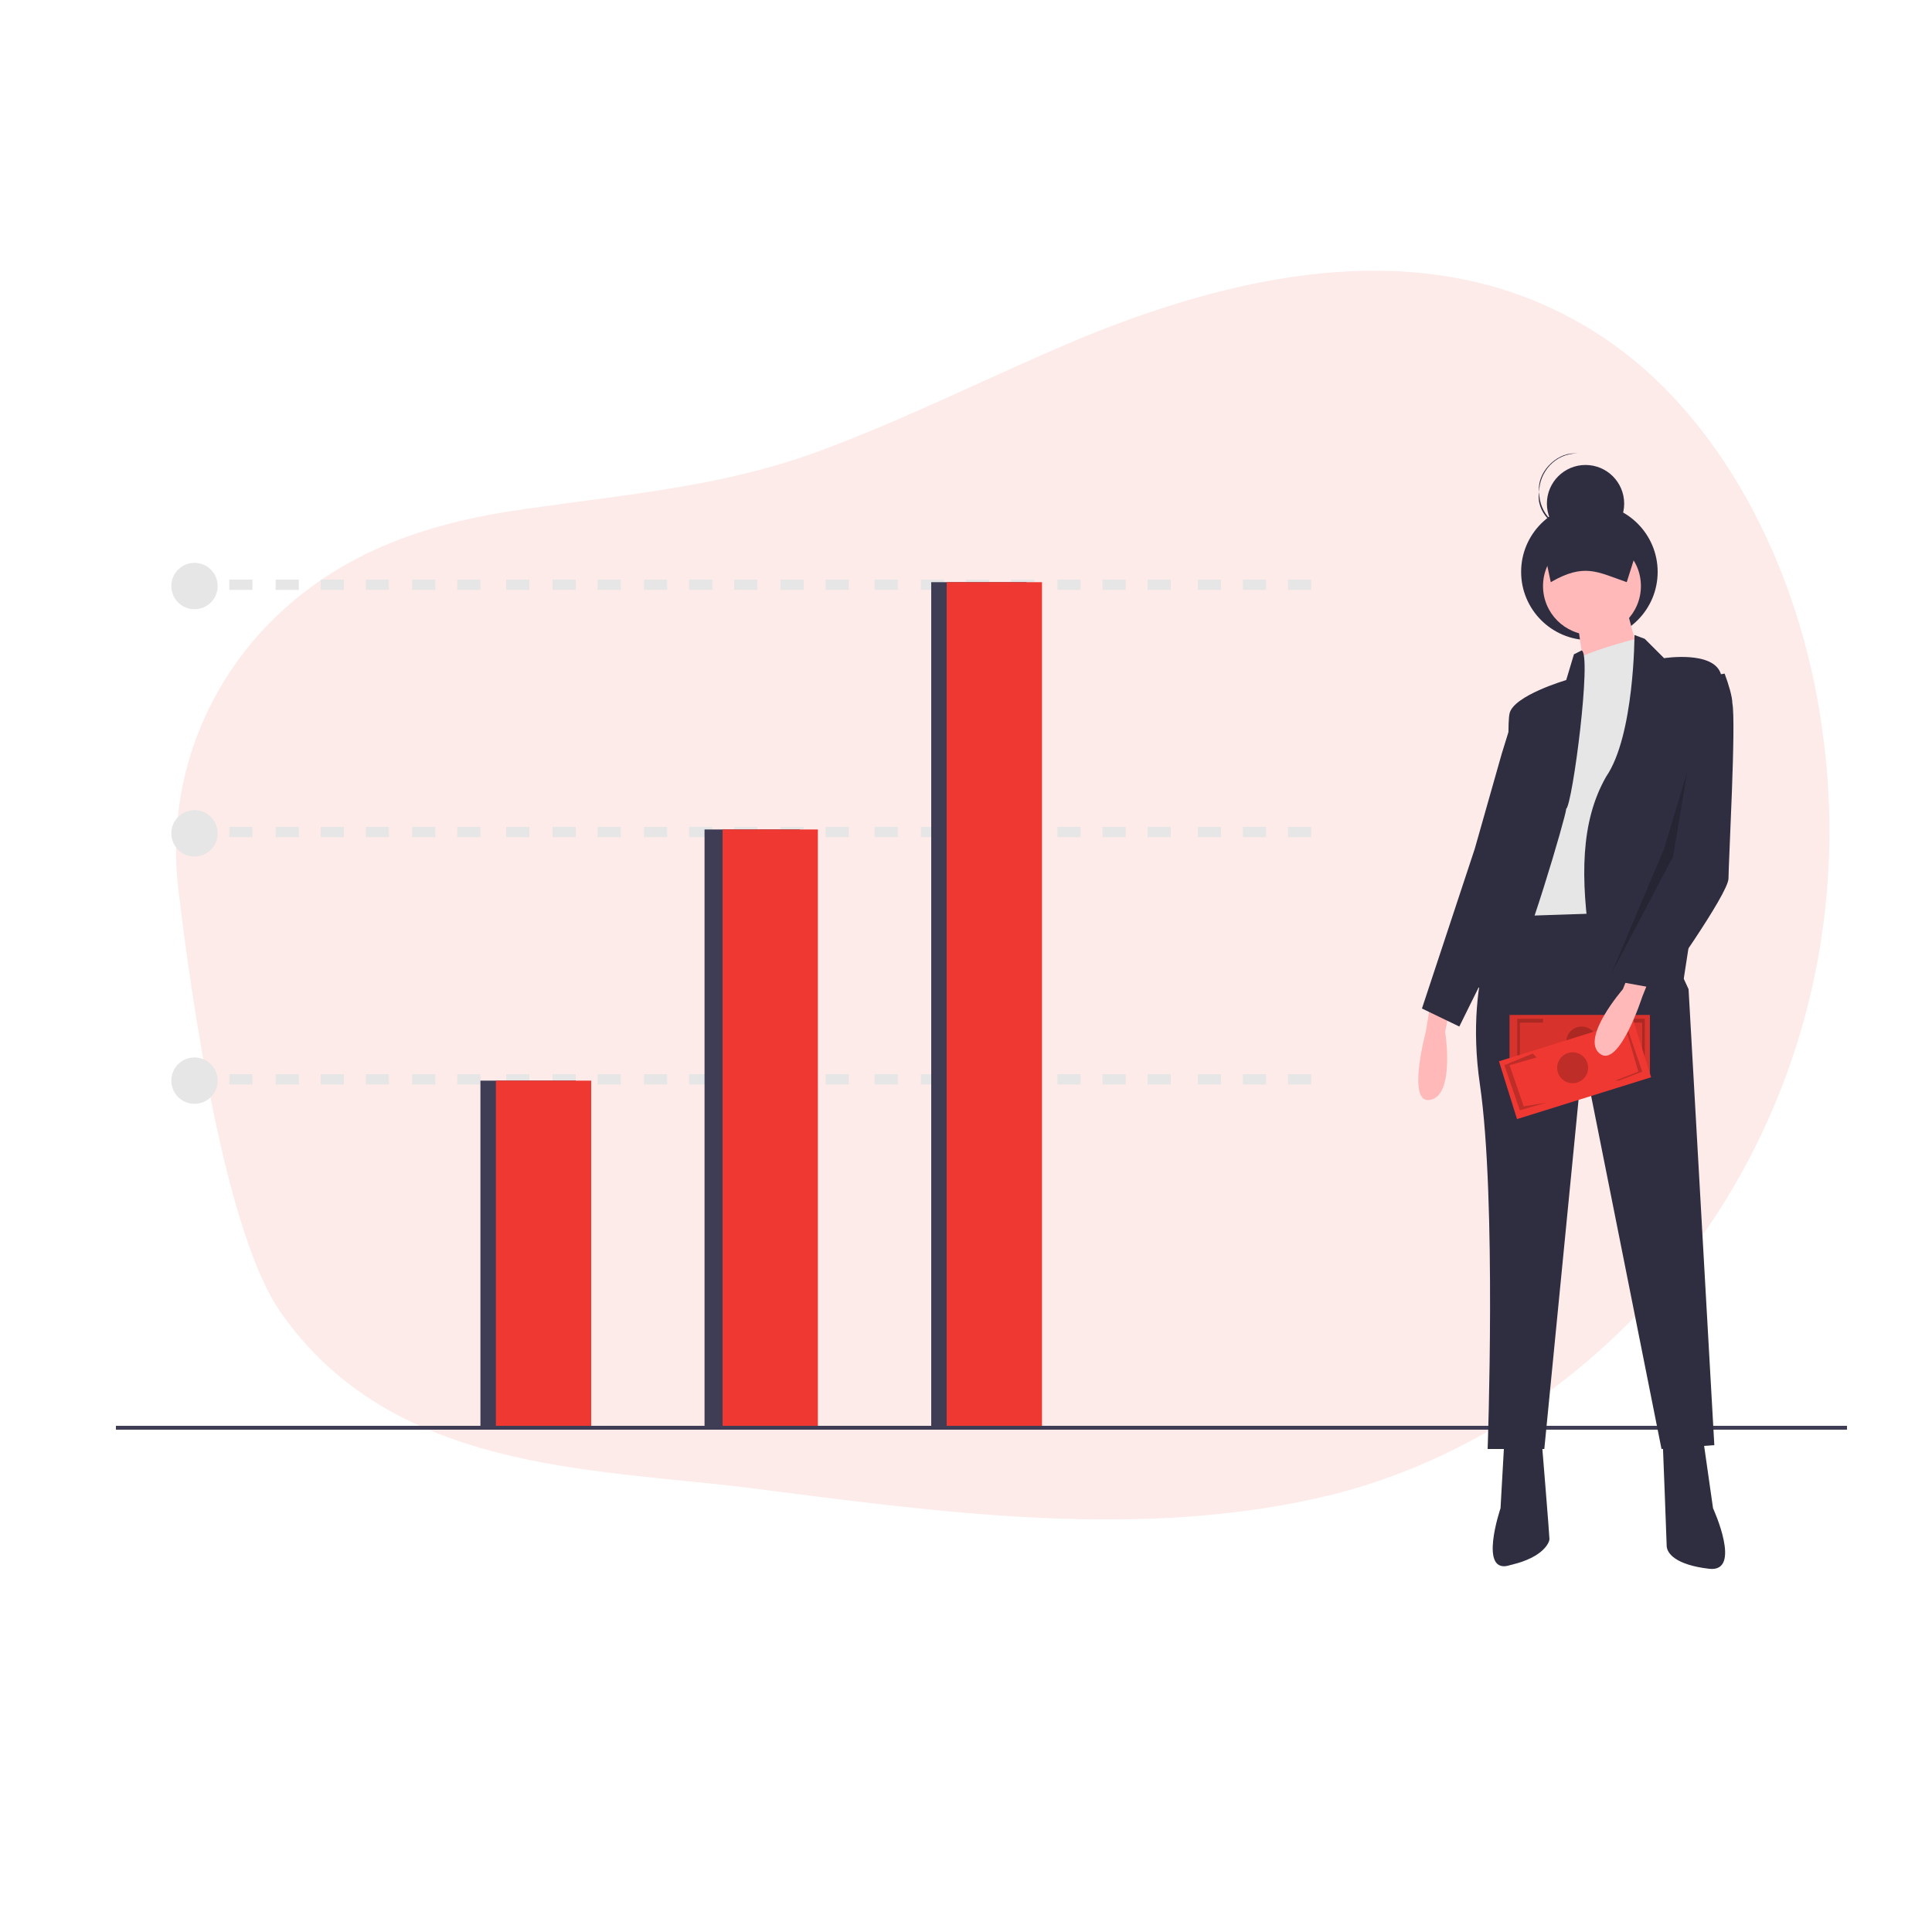 <?xml version="1.0" encoding="utf-8"?>
<!-- Generator: Adobe Illustrator 24.1.2, SVG Export Plug-In . SVG Version: 6.00 Build 0)  -->
<svg version="1.1" id="b56ce292-c2ef-482a-b84e-c8d73988b32f"
	 xmlns="http://www.w3.org/2000/svg" xmlns:xlink="http://www.w3.org/1999/xlink" x="0px" y="0px" width="150" height="150" viewBox="0 0 150 150"
	 style="enable-background:new 0 0 150 150;" xml:space="preserve">
<style type="text/css">
	.st0{opacity:0.1;fill:#EE3831;}
	.st1{fill:#E6E6E6;}
	.st2{fill:#3F3D56;}
	.st3{fill:#EE3831;}
	.st4{fill:#2F2E41;}
	.st5{fill:#FFB9B9;}
	.st6{opacity:0.1;enable-background:new    ;}
	.st7{opacity:0.2;enable-background:new    ;}
</style>
<path class="st0" d="M141.5,56.8c-1.7-12.8-8.1-25.1-17.8-31.1C111.4,18,96.9,21,84.3,26.1c-7,2.9-13.8,6.4-20.9,9
	c-7.4,2.7-14.9,3.3-22.5,4.4c-7.2,1-14.3,3.1-20,8.9c-5.2,5.3-8.1,12.9-7,21.1c0.3,2.3,2.9,25.3,7.9,32.4
	c8.6,12.3,23.9,12.1,36.2,13.6c14.9,1.9,30.8,4.2,45.6,0.5c11.4-2.9,22.3-10.5,29.6-21.6C140.2,83.7,143.4,70.4,141.5,56.8z"/>
<g>
	<rect x="15.1" y="83.6" class="st1" width="0.8" height="0.8"/>
	<path class="st1" d="M101.8,84.2h-1.8v-0.8h1.8V84.2z M98.3,84.2h-1.8v-0.8h1.8V84.2z M94.8,84.2H93v-0.8h1.8V84.2z M90.9,84.2
		h-1.8v-0.8h1.8V84.2z M87.4,84.2h-1.8v-0.8h1.8V84.2z M83.9,84.2h-1.8v-0.8h1.8V84.2z M80.3,84.2h-1.8v-0.8h1.8V84.2z M76.8,84.2
		H75v-0.8h1.8V84.2z M73.3,84.2h-1.8v-0.8h1.8V84.2z M69.7,84.2h-1.8v-0.8h1.8V84.2z M65.9,84.2h-1.8v-0.8h1.8V84.2z M62.4,84.2
		h-1.8v-0.8h1.8V84.2z M58.8,84.2h-1.8v-0.8h1.8V84.2z M55.3,84.2h-1.8v-0.8h1.8V84.2z M51.7,84.2H50v-0.8h1.8V84.2z M48.2,84.2
		h-1.8v-0.8h1.8V84.2z M44.7,84.2h-1.8v-0.8h1.8V84.2z M41.1,84.2h-1.8v-0.8h1.8V84.2z M37.3,84.2h-1.8v-0.8h1.8V84.2z M33.8,84.2
		H32v-0.8h1.8V84.2z M30.2,84.2h-1.8v-0.8h1.8C30.2,83.2,30.2,84.2,30.2,84.2z M26.7,84.2h-1.8v-0.8h1.8V84.2z M23.2,84.2h-1.8v-0.8
		h1.8V84.2z M19.6,84.2h-1.8v-0.8h1.8C19.6,83.2,19.6,84.2,19.6,84.2z"/>
	<rect x="15.1" y="64.4" class="st1" width="0.8" height="0.8"/>
	<path class="st1" d="M101.8,65h-1.8v-0.8h1.8V65z M98.3,65h-1.8v-0.8h1.8V65z M94.8,65H93v-0.8h1.8V65z M90.9,65h-1.8v-0.8h1.8V65z
		 M87.4,65h-1.8v-0.8h1.8V65z M83.9,65h-1.8v-0.8h1.8V65z M80.3,65h-1.8v-0.8h1.8V65z M76.8,65H75v-0.8h1.8V65z M73.3,65h-1.8v-0.8
		h1.8V65z M69.7,65h-1.8v-0.8h1.8V65z M65.9,65h-1.8v-0.8h1.8V65z M62.4,65h-1.8v-0.8h1.8V65z M58.8,65h-1.8v-0.8h1.8V65z M55.3,65
		h-1.8v-0.8h1.8V65z M51.7,65H50v-0.8h1.8V65z M48.2,65h-1.8v-0.8h1.8V65z M44.7,65h-1.8v-0.8h1.8V65z M41.1,65h-1.8v-0.8h1.8V65z
		 M37.3,65h-1.8v-0.8h1.8V65z M33.8,65H32v-0.8h1.8V65z M30.2,65h-1.8v-0.8h1.8V65z M26.7,65h-1.8v-0.8h1.8V65z M23.2,65h-1.8v-0.8
		h1.8V65z M19.6,65h-1.8v-0.8h1.8V65z"/>
	<rect x="15.1" y="44.9" class="st1" width="0.8" height="0.8"/>
	<path class="st1" d="M101.8,45.8h-1.8v-0.8h1.8V45.8z M98.3,45.8h-1.8v-0.8h1.8V45.8z M94.8,45.8H93v-0.8h1.8V45.8z M90.9,45.8
		h-1.8v-0.8h1.8V45.8z M87.4,45.8h-1.8v-0.8h1.8V45.8z M83.9,45.8h-1.8v-0.8h1.8V45.8z M80.3,45.8h-1.8v-0.8h1.8V45.8z M76.8,45.8
		H75v-0.8h1.8V45.8z M73.3,45.8h-1.8v-0.8h1.8V45.8z M69.7,45.8h-1.8v-0.8h1.8V45.8z M65.9,45.8h-1.8v-0.8h1.8V45.8z M62.4,45.8
		h-1.8v-0.8h1.8V45.8z M58.8,45.8h-1.8v-0.8h1.8V45.8z M55.3,45.8h-1.8v-0.8h1.8V45.8z M51.7,45.8H50v-0.8h1.8V45.8z M48.2,45.8
		h-1.8v-0.8h1.8V45.8z M44.7,45.8h-1.8v-0.8h1.8V45.8z M41.1,45.8h-1.8v-0.8h1.8V45.8z M37.3,45.8h-1.8v-0.8h1.8V45.8z M33.8,45.8
		H32v-0.8h1.8V45.8z M30.2,45.8h-1.8v-0.8h1.8V45.8z M26.7,45.8h-1.8v-0.8h1.8V45.8z M23.2,45.8h-1.8v-0.8h1.8V45.8z M19.6,45.8
		h-1.8v-0.8h1.8V45.8z"/>
	<rect x="37.3" y="83.9" class="st2" width="7.4" height="27.1"/>
	<rect x="38.5" y="83.9" class="st3" width="7.4" height="27.1"/>
	<rect x="54.7" y="64.4" class="st2" width="7.4" height="46.6"/>
	<rect x="56.1" y="64.4" class="st3" width="7.4" height="46.6"/>
	<rect x="72.3" y="45.2" class="st2" width="7.4" height="65.7"/>
	<rect x="73.5" y="45.2" class="st3" width="7.4" height="65.7"/>
	<circle class="st1" cx="15.1" cy="45.5" r="1.8"/>
	<circle class="st1" cx="15.1" cy="64.7" r="1.8"/>
	<circle class="st1" cx="15.1" cy="83.9" r="1.8"/>
	<rect x="9" y="110.7" class="st2" width="134.4" height="0.3"/>
	<circle class="st4" cx="123.4" cy="44.4" r="5.3"/>
	<path class="st5" d="M111,78.3l-0.3,1.8c0,0-1.5,5.6,0.3,5.3c2-0.3,1.2-5.3,1.2-5.3l0.3-1.5L111,78.3z"/>
	<path class="st4" d="M128.1,70.3h-11.2c0,0-3.3,5-2,13.9s0.6,28.3,0.6,28.3h4.4l3-30.6l6.1,30.6l4.1-0.3l-2-35.4L128.1,70.3z"/>
	<path class="st4" d="M116.8,111.8l-0.3,5.3c0,0-1.8,5.3,0.8,4.4c2.6-0.6,3-1.8,3-2c0-0.3-0.6-7.6-0.6-7.6H116.8z"/>
	<path class="st4" d="M132.2,111.5l0.8,5.6c0,0,2.3,5-0.3,4.7c-2.6-0.3-3.3-1.2-3.3-1.8c0-0.3-0.3-7.9-0.3-7.9L132.2,111.5z"/>
	<circle class="st5" cx="123.6" cy="45.5" r="3.8"/>
	<polygon class="st5" points="126.3,47.3 127.7,52.6 124.8,55.6 123.1,52.6 122.5,48.5 	"/>
	<path class="st1" d="M127.7,50.8c0,0-0.3-1.5-0.6-1.2c-0.3,0-4.4,1.2-4.4,1.5v1.8l-3.3,12.9l-0.8,5.3l8.8-0.3l1.5-18.3L127.7,50.8z
		"/>
	<path class="st4" d="M126.9,49.3l0.8,0.3l1.5,1.5c0,0,3.8-0.6,4.4,1.2c0.6,1.8-3,24.5-3,24.5s-6.1,2-7.1-3.3
		c-0.8-5.3-0.8-9.7,1.2-13.2C126.9,57.1,126.9,49.3,126.9,49.3z"/>
	<path class="st4" d="M122.8,50.5l-0.6,0.3l-0.6,2c0,0-4.1,1.2-4.4,2.6c-0.3,1.4,0.3,9.7,0.3,9.7s-3.8,7.9-3.3,11.2
		c0,0,1.8,1.5,3-0.3s4.4-12.7,4.4-13.2C122.1,62.4,123.6,50.8,122.8,50.5z"/>
	<polygon class="st4" points="119,55 117.5,55.6 116.6,58.5 114.5,65.9 110.4,78.3 113.3,79.7 117.8,70.6 	"/>
	<path class="st4" d="M126.3,45.2c-2.3-0.8-3.3-1.5-5.9,0l-0.8-3.8h7.9L126.3,45.2z"/>
	<circle class="st4" cx="123.1" cy="39.1" r="3"/>
	<path class="st4" d="M119.5,38.2c0-1.5,1.2-3,3-3c0,0,0,0-0.3,0C120.8,35.2,119.3,36.7,119.5,38.2c-0.3,1.5,1.2,3,2.6,3
		c0,0,0,0,0.3,0C120.8,41.1,119.5,39.9,119.5,38.2z"/>
	<rect x="117.2" y="78.8" class="st3" width="10.9" height="4.7"/>
	<rect x="117.2" y="78.8" class="st6" width="10.9" height="4.7"/>
	<circle class="st7" cx="122.8" cy="80.9" r="1.2"/>
	<polygon class="st7" points="119.8,82.9 117.8,82.9 117.8,79.1 119.8,79.1 119.8,79.4 118,79.4 118,82.7 119.8,82.7 	"/>
	<polygon class="st7" points="127.7,82.9 125.7,82.9 125.7,82.7 127.5,82.7 127.5,79.4 125.4,79.4 125.4,79.1 127.7,79.1 	"/>
	
		<rect x="116.8" y="80.6" transform="matrix(0.955 -0.298 0.298 0.955 -19.183 40.232)" class="st3" width="10.9" height="4.7"/>
	<circle class="st7" cx="122.1" cy="82.9" r="1.2"/>
	<polygon class="st7" points="120.1,85.6 118,86.2 116.8,82.7 119,81.8 119.3,82.1 117.2,82.7 118.3,85.9 	"/>
	<polygon class="st7" points="127.5,83.2 125.7,83.9 125.4,83.9 127.2,83.2 126.3,80.1 124.6,80.6 124.3,80.3 126.3,79.7 	"/>
	<path class="st5" d="M128.1,75.9l-0.6,1.5c0,0-1.8,5.6-3.3,4.4s1.8-5,1.8-5l0.6-1.5L128.1,75.9z"/>
	<path class="st4" d="M131.9,52.6l2-0.3c0.3,0.8,0.6,1.8,0.6,2.3c0.3,1.5-0.3,12.4-0.3,13.6s-5.3,8.6-5.3,8.6l-4.4-0.8l6.5-10.1
		L131.9,52.6z"/>
	<polygon class="st7" points="131,59.9 129.9,66.5 125.1,75.6 129.2,65.9 	"/>
</g>
</svg>
